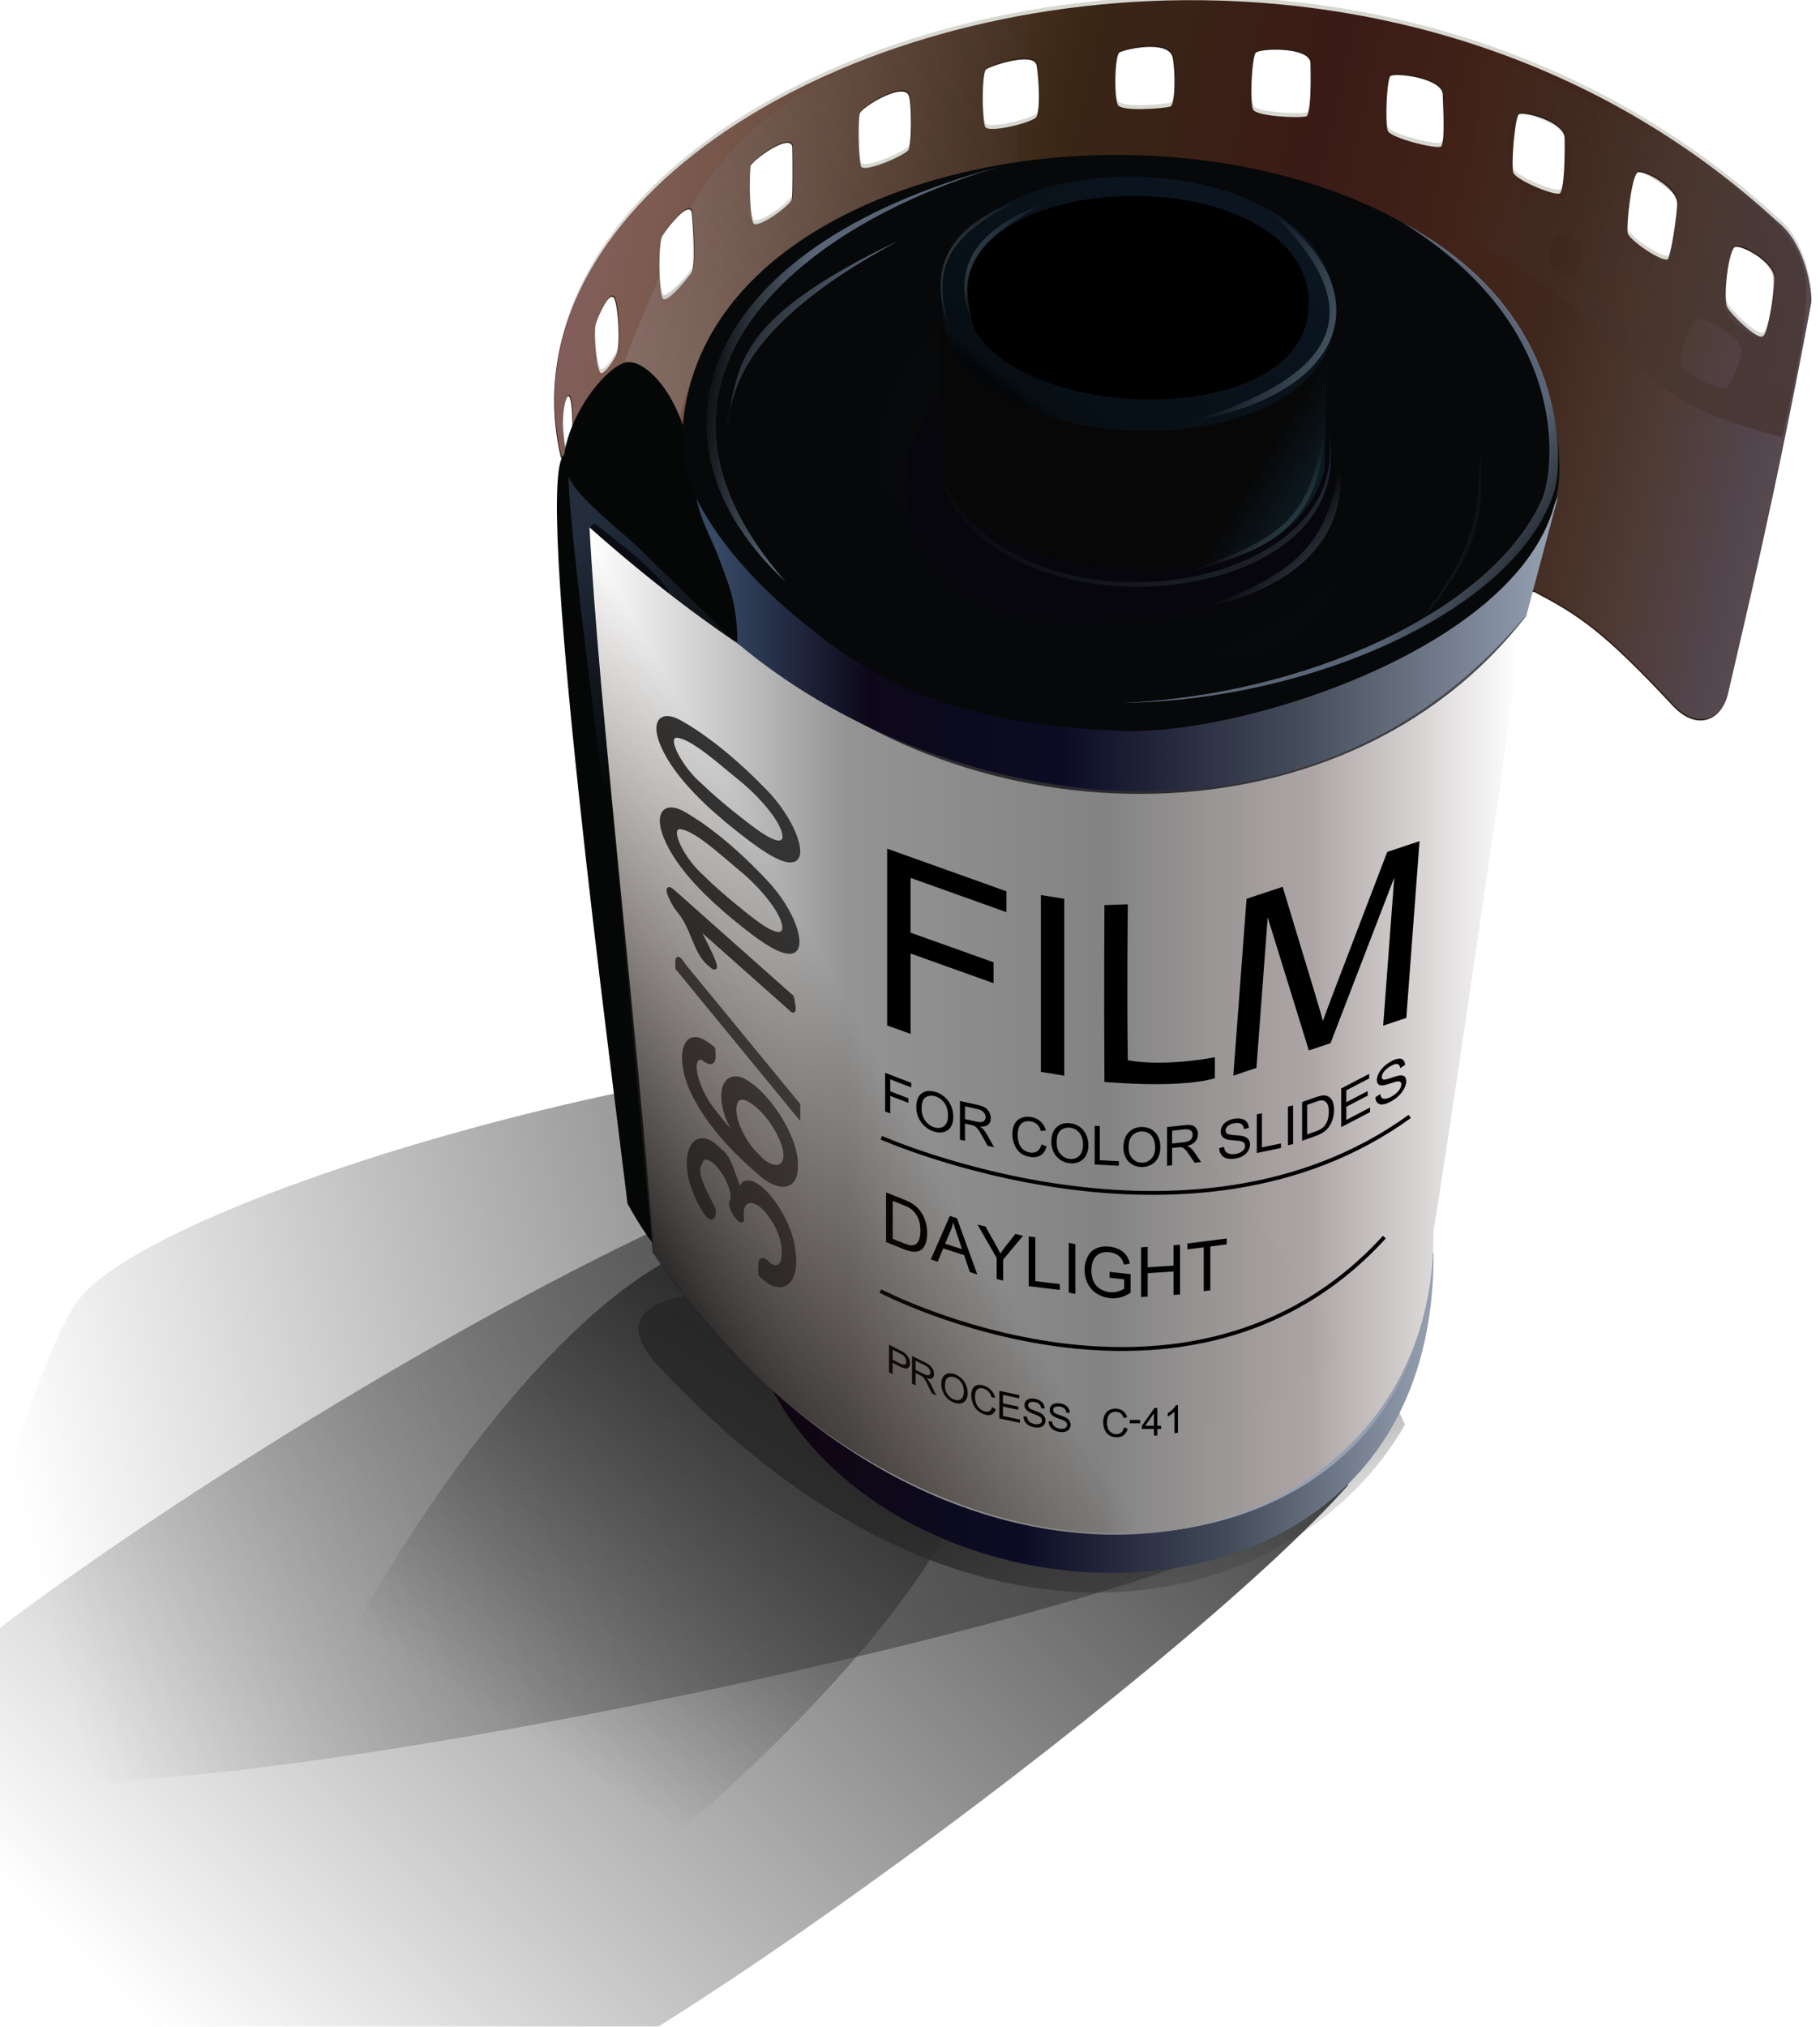 <svg xmlns="http://www.w3.org/2000/svg" xmlns:xlink="http://www.w3.org/1999/xlink" viewBox="0 0 471.75 525.06" version="1.0"><defs><linearGradient id="P" y2="270.98" gradientUnits="userSpaceOnUse" x2="539.06" gradientTransform="translate(-.46 1.149)" y1="278.56" x1="546.42"><stop offset="0" stop-color="#8095a5"/><stop offset="1" stop-color="#8095a5" stop-opacity="0"/></linearGradient><linearGradient id="b"><stop offset="0" stop-color="#8095a5"/><stop offset="1" stop-color="#8095a5" stop-opacity="0"/></linearGradient><linearGradient id="l" y2="511.92" gradientUnits="userSpaceOnUse" x2="579.08" gradientTransform="translate(0 1.787)" y1="511.92" x1="405.71"><stop offset="0" stop-color="#10050f"/><stop offset=".382" stop-color="#0b0c24"/><stop offset=".691" stop-color="#434b59"/><stop offset="1" stop-color="#95a0b1"/></linearGradient><linearGradient id="v" y2="311" gradientUnits="userSpaceOnUse" x2="610.29" y1="311" x1="393.15"><stop offset="0" stop-color="#364965"/><stop offset=".181" stop-color="#0d0819"/><stop offset=".414" stop-color="#0b0c24"/><stop offset=".691" stop-color="#434b59"/><stop offset="1" stop-color="#95a0b1"/></linearGradient><linearGradient id="z" y2="297.4" xlink:href="#a" gradientUnits="userSpaceOnUse" x2="585.24" gradientTransform="translate(27.114 5.055)" y1="278.56" x1="558.36"/><linearGradient id="A" y2="291.17" xlink:href="#a" gradientUnits="userSpaceOnUse" x2="578" gradientTransform="rotate(174.568 486.096 258.301)" y1="285.78" x1="554.21"/><linearGradient id="B" y2="297.4" xlink:href="#a" gradientUnits="userSpaceOnUse" x2="585.24" gradientTransform="scale(-1) rotate(-7.696 -3892.339 7241.756)" y1="278.56" x1="558.36"/><linearGradient id="C" y2="294.02" xlink:href="#a" gradientUnits="userSpaceOnUse" x2="571.01" gradientTransform="rotate(-43.577 553.33 240.58)" y1="278.56" x1="558.36"/><linearGradient id="I" y2="267.54" gradientUnits="userSpaceOnUse" x2="563.67" gradientTransform="translate(-.46 .46)" y1="254.39" x1="541.82"><stop offset="0" stop-color="#070707"/><stop offset=".606" stop-color="#0c1a21"/><stop offset=".75" stop-color="#0e242e"/><stop offset=".875" stop-color="#0f2934"/><stop offset="1" stop-color="#112e3b"/></linearGradient><linearGradient id="J" y2="218.41" gradientUnits="userSpaceOnUse" x2="374.2" gradientTransform="translate(102.25 36.765)" y1="158.44" x1="420.84"><stop offset="0" stop-color="#0b1520"/><stop offset=".944" stop-color="#070f15"/><stop offset="1" stop-color="#040709"/></linearGradient><linearGradient id="L" y2="226.29" gradientUnits="userSpaceOnUse" x2="513.15" gradientTransform="translate(14.246 -.69)" y1="240.53" x1="551.93"><stop offset="0" stop-color="#8095a5"/><stop offset="1" stop-color="#8095a5" stop-opacity="0"/></linearGradient><linearGradient id="M" y2="223.3" xlink:href="#b" gradientUnits="userSpaceOnUse" x2="467.51" y1="211.12" x1="442.83"/><linearGradient id="N" y2="223.3" xlink:href="#b" gradientUnits="userSpaceOnUse" x2="467.51" gradientTransform="translate(-6.645 -.92)" y1="211.12" x1="442.83"/><linearGradient id="t" y2="414.6" gradientUnits="userSpaceOnUse" x2="601.11" y1="414.6" x1="360.29"><stop offset="0" stop-color="#fff"/><stop offset=".277" stop-color="#949494"/><stop offset=".553" stop-color="#838383"/><stop offset=".777" stop-color="#ada5a5" stop-opacity=".996"/><stop offset="1" stop-color="#fff" stop-opacity=".994"/></linearGradient><linearGradient id="Q" y2="285.68" xlink:href="#b" gradientUnits="userSpaceOnUse" x2="538.88" y1="293.96" x1="547.56"/><linearGradient id="R" y2="261.59" xlink:href="#b" gradientUnits="userSpaceOnUse" x2="448.29" y1="291.92" x1="545.26"/><linearGradient id="a"><stop offset="0" stop-color="#7989a1"/><stop offset="1" stop-color="#7989a1" stop-opacity="0"/></linearGradient><linearGradient id="H" y2="316.19" xlink:href="#b" gradientUnits="userSpaceOnUse" x2="548.48" gradientTransform="translate(.92 -1.838)" y1="277.24" x1="521.37"/><linearGradient id="h" y2="583.78" gradientUnits="userSpaceOnUse" x2="509.09" y1="520.83" x1="465.79"><stop offset="0" stop-color="#292929"/><stop offset="1" stop-color="#292929" stop-opacity="0"/></linearGradient><linearGradient id="r" y2="332.24" gradientUnits="userSpaceOnUse" x2="391.95" gradientTransform="matrix(1.016 0 0 1.016 -6.353 -6.794)" y1="287.78" x1="356.48"><stop offset="0" stop-color="#252f40"/><stop offset="1" stop-color="#252f40" stop-opacity="0"/></linearGradient><linearGradient id="o" y2="50.739" gradientUnits="userSpaceOnUse" x2="597.07" gradientTransform="translate(75.581 205.34)" y1="-21.077" x1="278.15"><stop offset="0" stop-color="#865f65"/><stop offset=".077" stop-color="#7e5c52"/><stop offset=".142" stop-color="#735547"/><stop offset=".387" stop-color="#392615"/><stop offset=".588" stop-color="#3a1b17"/><stop offset=".714" stop-color="#412318"/><stop offset=".794" stop-color="#40271d"/><stop offset=".901" stop-color="#4e3b34"/><stop offset=".97" stop-color="#52444b"/><stop offset="1" stop-color="#574950"/></linearGradient><linearGradient id="w" y2="113.52" gradientUnits="userSpaceOnUse" x2="1239.5" gradientTransform="translate(-701.91 7.15)" y1="302.16" x1="990.63"><stop offset="0" stop-color="#f7f7ff"/><stop offset="1" stop-color="#06060c" stop-opacity="0"/></linearGradient><linearGradient id="S" y2="180.33" gradientUnits="userSpaceOnUse" x2="1279.8" gradientTransform="translate(-702.23 7.636)" y1="217.32" x1="1384.1"><stop offset="0" stop-color="#392415"/><stop offset="1" stop-color="#484848" stop-opacity="0"/></linearGradient><linearGradient id="U" y2="437.5" gradientUnits="userSpaceOnUse" x2="443.57" gradientTransform="translate(0 -.569)" y1="477.14" x1="372.4"><stop offset="0" stop-color="#1c1c1c"/><stop offset="1" stop-color="#2c190b" stop-opacity="0"/></linearGradient><linearGradient id="d" y2="681.92" gradientUnits="userSpaceOnUse" x2="256.43" y1="453.06" x1="480.13"><stop offset="0" stop-color="#444"/><stop offset="1" stop-color="#444" stop-opacity="0"/></linearGradient><linearGradient id="f" y2="551.94" gradientUnits="userSpaceOnUse" x2="216.71" y1="471.98" x1="534.02"><stop offset="0" stop-color="#444"/><stop offset="1" stop-color="#444" stop-opacity="0"/></linearGradient><linearGradient id="j" y2="605.97" gradientUnits="userSpaceOnUse" x2="356.98" y1="481.89" x1="435.11"><stop offset="0" stop-color="#1f1f1f"/><stop offset="1" stop-color="#444" stop-opacity="0"/></linearGradient><filter id="x"><feGaussianBlur stdDeviation=".593"/></filter><filter id="s"><feGaussianBlur stdDeviation=".202"/></filter><filter id="q" height="1.07" width="1.235" y="-.035" x="-.117"><feGaussianBlur stdDeviation="2.067"/></filter><filter id="n"><feGaussianBlur stdDeviation=".256"/></filter><filter id="m"><feGaussianBlur stdDeviation=".256"/></filter><filter id="k"><feGaussianBlur stdDeviation=".128"/></filter><filter id="u"><feGaussianBlur stdDeviation=".154"/></filter><filter id="p"><feGaussianBlur stdDeviation="1.3"/></filter><filter id="y"><feGaussianBlur stdDeviation=".719"/></filter><filter id="O"><feGaussianBlur stdDeviation=".31"/></filter><filter id="g" height="1.502" width="1.198" y="-.251" x="-.099"><feGaussianBlur stdDeviation="8.177"/></filter><filter id="T"><feGaussianBlur stdDeviation=".192"/></filter><filter id="G"><feGaussianBlur stdDeviation=".655"/></filter><filter id="c" height="1.51" width="1.336" y="-.255" x="-.168"><feGaussianBlur stdDeviation="27.323"/></filter><filter id="E"><feGaussianBlur stdDeviation="1.159"/></filter><filter id="D"><feGaussianBlur stdDeviation="1.258"/></filter><filter id="e" height="1.587" width="1.309" y="-.293" x="-.155"><feGaussianBlur stdDeviation="23.151"/></filter><filter id="i" height="1.383" width="1.478" y="-.191" x="-.239"><feGaussianBlur stdDeviation="15.871"/></filter><filter id="K"><feGaussianBlur stdDeviation=".338"/></filter><radialGradient id="F" gradientUnits="userSpaceOnUse" cy="193.93" cx="523.26" gradientTransform="matrix(1.015 -1.743 1.086 .632 -283.87 1042.5)" r="23.788"><stop offset="0" stop-color="#050707"/><stop offset=".345" stop-color="#8c9b95"/><stop offset=".537" stop-color="#6b7a94"/><stop offset=".698" stop-color="#27212d"/><stop offset=".861" stop-color="#1f1a24"/><stop offset=".931" stop-color="#1b1720"/><stop offset="1" stop-color="#17141c"/></radialGradient></defs><path d="M556.99 532.01c-44.12 49.63-209.66 171.18-238.06 168.2-34.92-3.68-161.76-63.42-151.65-92.83 10.77-31.34 250-181.99 288.6-162.69 38.61 19.3 79.97 61.58 101.11 87.32z" filter="url(#c)" fill-rule="evenodd" fill="url(#d)" transform="translate(-207.49 -147.29)"/><path d="M541.36 540.28c-37.22 27.57-326.78 86.49-340.07 63.42-11.48-19.91 13.99-100.61 25.73-118.57 21.79-33.32 251.84-94.67 284.93-49.63s66.63 77.21 29.41 104.78z" filter="url(#e)" fill-rule="evenodd" fill="url(#f)" transform="translate(-207.49 -147.29)"/><path d="M571.69 516.38c-28.49 49.63-113.2 71.51-193.93-15.62-11.67-12.6-4.6-22.98 49.63-17.47 78.69 8.01 126.84-6.43 144.3 33.09z" filter="url(#g)" fill-rule="evenodd" fill="url(#h)" transform="translate(-207.49 -147.29)"/><path d="M401.65 466.75c61.65-5.36 46.78 23.43 56.99 42.28 25.16 46.46-163.6 197.61-191.18 175.55-27.57-22.06 67.08-212 134.19-217.83z" filter="url(#i)" fill-rule="evenodd" fill="url(#j)" transform="translate(-207.49 -147.29)"/><path d="M579.07 471.62c.82 106.75-139.73 103.02-173.04 32.5 104.8 47.77 136 25.83 173.04-32.5z" filter="url(#k)" fill-rule="evenodd" fill="url(#l)" transform="translate(-207.49 -147.29)"/><path d="M370.85 318.48c3.09 99.27-134.86 101.87-177.91 24.86 104.8 47.77 140.87 33.47 177.91-24.86z" fill-rule="evenodd" fill="#95a0b1"/><g fill-rule="evenodd"><path d="M515.78 146.3c-93.86.71-176.12 55.09-161.4 118.09 28.95 47.8 175.99 47.32 252.28 34.91 11.49 5.97 17.88 10.16 35.87 29.44 6.44 6.89 12.75 3.63 14.22-2.79 4.37-19.12 12.12-50.42 21.63-101.56-.02-4.39-2.01-15.36-8.75-20.65-44.88-41.34-101.19-57.84-153.85-57.44zm-8.47 11.78c2.73.02 5.17.68 5.63 2.69.72 3.15.82 12.63-.75 13.09-1.74.51-12.76 1.37-13.6-.44-1.1-2.38-.75-12.98.5-13.84.75-.51 4.72-1.53 8.22-1.5zm32.07.72c4.1-.04 9.26.81 9.31 3.47.06 3.23.29 13.66-1.28 14.12-1.74.51-12.77.03-13.72-1.72-.99-1.8-.39-13.65.75-15.03.38-.46 2.47-.82 4.94-.84zm-65.16 2.53c1.63-.06 2.92.24 3.34 1.16.5 1.09 1.45 12.31-.12 14.15-1.18 1.38-12.65 4.3-13.28 2.41-.82-2.44-.91-14.15.4-15.13.89-.65 6.08-2.47 9.66-2.59zm96.84 4.03c3.71-.05 11.84 1.61 11.91 5.06.06 3.24.82 13.39-.75 13.85-1.74.51-12.91-2.28-13.66-4.13-.75-1.86-.3-13.55.78-14.47.23-.19.87-.3 1.72-.31zm-128.93 4.31c1.21-.12 2.16.17 2.46 1.1.74 2.21.75 12.75-.18 14.25-.97 1.53-11.79 6.2-12.41 4.31-.7-2.15-.81-12.08-.28-13.78.45-1.46 6.76-5.51 10.41-5.88zm161.43 5.72c2.92.04 10.93 2.63 11 6.35.06 3.23.07 14.19-1.5 14.65-1.74.51-11.15-3.51-11.93-5.34-.7-1.64.39-14.81 1.53-15.5.17-.1.49-.16.9-.16zm-190.78 7.56c.2-.02.4-.02.56 0 .62.08 1.02.46 1.04 1.25.06 3.24.12 11.7-.13 13.41-.26 1.8-9.32 8.24-10.16 6.44-1.1-2.38-1.05-12.78-.65-14.91.22-1.19 6.38-5.89 9.34-6.19zm221.1 7.57c2.13-.07 9.76 4.14 9.87 8.12.06 2.2-1.66 14.47-2.66 14.81-1.71.6-9.75-4.88-10.34-6.78-.42-1.35.89-15.17 2.78-16.09.09-.04.2-.06.35-.06zm-246.32 9.65c.43.03.71.37.78 1.16.18 1.85 1.1 13.33-.12 15.34-.94 1.55-6.79 8.65-7.63 6.85-1.1-2.38-1.08-14.23-.12-16.1.79-1.54 5.24-7.38 7.09-7.25zm271.5 9.69c2.14-.06 9.8 4.15 9.88 8.13.06 3.23-1.65 15.03-3.22 15.5-1.74.51-8.35-5.89-9.19-7.69-1.1-2.38.3-14.96 2.19-15.88.09-.04.2-.06.34-.06zM367.5 222.83c.32-.08.58.07.78.56.94 2.31 1.46 10.24.75 13.69-.36 1.78-3.99 6.97-4.65 5.62-1.16-2.35-1.66-10.7-1.13-12.46.66-2.19 2.87-7.07 4.25-7.41zm-11.19 25.75c.66-.12 1 3.22 1.07 6.94.06 3.23-.74 7.31-1.79 6.81-.54-.26-.59-3.07-.75-4.13-.21-1.46-.15-7.3 1.16-9.37.11-.17.22-.23.31-.25z" filter="url(#m)" fill="#d8d8d2" transform="translate(-208.79 -147.29)"/><path d="M515.57 147.66c-93.87.71-176.13 55.09-161.41 118.1 28.95 47.79 175.99 47.31 252.28 34.9 11.49 5.98 17.88 10.16 35.88 29.44 6.43 6.89 12.75 3.63 14.21-2.78 4.38-19.12 12.12-50.42 21.63-101.56-.01-4.4-2.01-15.36-8.75-20.66-44.88-41.34-101.19-57.83-153.84-57.44zm-8.47 11.78c2.72.03 5.16.68 5.62 2.69.73 3.15.82 12.63-.75 13.1-1.74.51-12.76 1.36-13.59-.44-1.1-2.38-.76-12.99.5-13.85.74-.5 4.71-1.53 8.22-1.5zm32.06.72c4.11-.03 9.26.82 9.31 3.47.06 3.23.29 13.67-1.28 14.13-1.74.51-12.77.02-13.72-1.72-.98-1.81-.39-13.66.75-15.03.38-.46 2.47-.82 4.94-.85zM474 162.69c1.63-.05 2.93.24 3.35 1.16.5 1.09 1.44 12.32-.13 14.16-1.18 1.38-12.65 4.29-13.28 2.4-.81-2.44-.91-14.15.41-15.12.88-.66 6.07-2.48 9.65-2.6zm96.85 4.04c3.7-.05 11.84 1.61 11.9 5.06.06 3.23.82 13.38-.75 13.84-1.74.51-12.91-2.28-13.65-4.12-.76-1.87-.31-13.55.78-14.47.23-.19.86-.3 1.72-.31zm-128.94 4.31c1.22-.12 2.16.17 2.47 1.09.73 2.21.75 12.76-.19 14.25-.96 1.54-11.79 6.21-12.41 4.31-.69-2.15-.81-12.07-.28-13.78.45-1.45 6.76-5.5 10.41-5.87zm161.44 5.72c2.91.04 10.93 2.63 11 6.34.06 3.23.07 14.2-1.5 14.66-1.74.51-11.16-3.52-11.94-5.35-.7-1.63.39-14.81 1.53-15.5.17-.1.49-.16.91-.15zm-190.78 7.56c.19-.02.39-.02.56 0 .61.08 1.01.45 1.03 1.25.06 3.23.12 11.7-.13 13.41-.26 1.79-9.32 8.24-10.15 6.43-1.1-2.38-1.05-12.78-.66-14.9.22-1.2 6.38-5.89 9.35-6.19zm221.09 7.56c2.14-.06 9.77 4.15 9.87 8.13.06 2.2-1.66 14.46-2.65 14.81-1.72.6-9.76-4.88-10.35-6.78-.41-1.36.9-15.18 2.79-16.1.09-.04.2-.05.34-.06zm-246.31 9.66c.42.03.7.36.78 1.15.17 1.86 1.1 13.34-.13 15.35-.94 1.55-6.79 8.65-7.62 6.84-1.1-2.38-1.08-14.22-.13-16.09.8-1.55 5.25-7.38 7.1-7.25zm271.5 9.69c2.14-.07 9.8 4.14 9.87 8.12.06 3.23-1.65 15.04-3.22 15.5-1.74.51-8.35-5.88-9.18-7.69-1.1-2.38.29-14.95 2.18-15.87.09-.05.2-.06.35-.06zm-291.57 12.96c.32-.07.59.07.79.57.93 2.31 1.45 10.24.75 13.68-.37 1.78-4 6.98-4.66 5.63-1.16-2.35-1.65-10.71-1.13-12.47.66-2.19 2.87-7.06 4.25-7.41zm-11.18 25.75c.66-.12.99 3.23 1.06 6.94.06 3.23-.74 7.32-1.78 6.81-.55-.26-.6-3.07-.75-4.12-.22-1.47-.16-7.31 1.15-9.38.11-.16.22-.23.32-.25z" filter="url(#n)" fill="#291a0f" transform="translate(-208.79 -147.29)"/><path d="M515.73 147.34c-93.87.71-176.13 55.09-161.41 118.09 28.95 47.8 176 47.32 252.28 34.91 11.49 5.97 17.88 10.16 35.88 29.44 6.43 6.89 12.75 3.63 14.22-2.79 4.37-19.12 12.11-50.42 21.62-101.56-.01-4.39-2.01-15.36-8.75-20.65-44.87-41.34-101.19-57.84-153.84-57.44zm-8.47 11.78c2.73.03 5.16.68 5.62 2.69.73 3.15.82 12.63-.75 13.09-1.74.51-12.75 1.37-13.59-.44-1.1-2.38-.76-12.98.5-13.84.74-.51 4.71-1.53 8.22-1.5zm32.06.72c4.11-.04 9.26.81 9.31 3.47.06 3.23.29 13.66-1.28 14.12-1.74.51-12.76.03-13.72-1.72-.98-1.8-.39-13.65.75-15.03.39-.46 2.48-.82 4.94-.84zm-65.15 2.53c1.62-.06 2.92.24 3.34 1.16.5 1.09 1.44 12.31-.13 14.15-1.17 1.38-12.65 4.3-13.28 2.41-.81-2.44-.9-14.15.41-15.13.88-.65 6.07-2.47 9.66-2.59zm96.84 4.03c3.7-.05 11.84 1.61 11.91 5.06.05 3.24.81 13.39-.75 13.85-1.75.51-12.91-2.28-13.66-4.13-.76-1.86-.3-13.55.78-14.47.23-.19.86-.3 1.72-.31zm-128.94 4.31c1.22-.12 2.16.17 2.47 1.1.73 2.21.75 12.75-.19 14.25-.96 1.54-11.79 6.2-12.4 4.31-.7-2.15-.81-12.08-.28-13.78.45-1.46 6.75-5.51 10.4-5.88zm161.44 5.72c2.92.04 10.93 2.63 11 6.35.06 3.23.07 14.19-1.5 14.65-1.74.51-11.16-3.51-11.94-5.34-.7-1.64.39-14.81 1.53-15.5.17-.1.49-.16.91-.16zm-190.78 7.56c.2-.02.39-.02.56 0 .61.08 1.02.46 1.03 1.25.06 3.24.12 11.7-.12 13.41-.26 1.8-9.32 8.24-10.16 6.44-1.1-2.38-1.05-12.78-.66-14.91.23-1.19 6.39-5.89 9.35-6.19zm221.09 7.57c2.14-.07 9.77 4.14 9.88 8.12.06 2.2-1.66 14.47-2.66 14.81-1.71.6-9.76-4.87-10.34-6.78-.42-1.35.89-15.17 2.78-16.09.09-.04.2-.06.34-.06zm-246.31 9.65c.43.03.71.37.78 1.16.17 1.85 1.1 13.33-.12 15.34-.95 1.55-6.79 8.65-7.63 6.85-1.1-2.38-1.08-14.23-.12-16.1.79-1.54 5.24-7.38 7.09-7.25zm271.5 9.69c2.14-.06 9.8 4.15 9.87 8.13.06 3.23-1.65 15.03-3.21 15.5-1.75.51-8.36-5.89-9.19-7.69-1.1-2.38.3-14.96 2.19-15.88.09-.04.2-.05.34-.06zm-291.56 12.97c.32-.08.58.07.78.56.93 2.31 1.46 10.24.75 13.69-.37 1.78-4 6.97-4.66 5.62-1.16-2.35-1.65-10.7-1.12-12.46.65-2.19 2.87-7.07 4.25-7.41zm-11.19 25.75c.66-.12.99 3.22 1.06 6.94.06 3.23-.74 7.31-1.78 6.81-.54-.26-.59-3.07-.75-4.13-.22-1.46-.16-7.3 1.16-9.37.1-.17.22-.23.31-.25z" fill="url(#o)" transform="translate(-208.79 -147.29)"/></g><g filter="url(#p)" fill="#050707" fill-rule="evenodd" transform="translate(-207.49 -147.29)"><path d="M370.13 459.11c11.04 19.83 13.79 14.21 13.32 14.3 18.2-11.7-8.77-93.26-13.32-158.25 0 0-16.21-50.05-16.09-50.21-9.1 2.28 12.84 166.22 16.09 194.16z"/><path d="M354.2 267.88c30.39 25.18 44.76 8.24 48.58 49.88-14.13-5.04-37.93-25.11-42.48-31.12 0 0-6.1-18.6-6.1-18.76z"/></g><path d="M354.85 270.48c0 16.84 14.63 124.55 17.65 141.51 0 0 24.87-98.99 24.6-99.26-16.19-15.93-28.88-27.72-42.25-42.25z" opacity=".97" filter="url(#q)" fill-rule="evenodd" fill="url(#r)" transform="translate(-207.49 -147.29)"/><path d="M360.38 284.29c-.33 0 1.01-1.52 1.3-1.3 25.62 19.43 18.76 19.37 20.47 25.34 0 0-17.71-14.62-21.77-24.04z" opacity=".914" filter="url(#s)" fill-rule="evenodd" fill="#06060c" transform="translate(-207.49 -147.29)"/><path d="M360.29 283.92c118.57 105.24 196.7 63.11 242.19 22.67.46.46-22.98 159.47-23.44 159.47 1.23 88.19-124.17 118.36-202.07 6.13-4.13-56.53-14.38-143.69-16.68-188.27z" fill-rule="evenodd" fill="url(#t)" transform="translate(-207.49 -147.29)"/><path d="M395.96 159.09c-48.75 63.69-150.78 58.5-202.13 6.18 44.2 35.09 130.31 55.57 202.13-6.18z" opacity=".704" fill-rule="evenodd" fill="#06060c"/><path d="M386.66 269.18c-2.75 9.54 9.55 24.13 10.74 33.96.16 1.26-1.89 3.63.98 10.58 51.03 43.24 147.78 61.89 204.83-7.26l8.14-30.55c-29.37 63.03-173.74 93.84-224.69-6.73z" filter="url(#u)" fill-rule="evenodd" fill="url(#v)" transform="translate(-207.49 -147.29)"/><path d="M473.55 151.07c-51.96 9.73-73.84 27.56-87.55 50.52.28-.05.51-.35.69.15.38 1.13.37 15.06.17 15.93-.18.74-7.74 7-7.97 6.16-.44-1.55-.32-3-.49-4.87-2.78 6.75-6.22 13.98-8.93 21.78 4.55 2.76 10.57 10.23 13.65 18.19 5.37-32.98 33.56-59.86 88.15-69.28.13-2.23.01-6.76.32-10.08-3.06 1.07-6.79 1.06-8.19.88-1.74-.22-1.17-12.6-.49-14.6.71-2.07 6.39-3.78 10.37-3.95.28-4.34.47-8 .27-10.83zm-32.61 19.67c.58-.03 1.13.01 1.65.13 1.71.39 1.06 13.64.82 14.78-.28 1.27-10.59 5.75-12.6 4.89-.32-.14-1.25-12.4-.4-13.98.86-1.63 6.44-5.56 10.53-5.82zm-29.38 13.63c.44-.05.84-.05 1.13.15.57.41.44 13.55.18 14.47-.42 1.44-9.26 7.28-10.08 6-1.29-1.99-1.1-13.86-.66-14.77.83-1.71 6.36-5.54 9.43-5.85z" opacity=".352" fill-rule="evenodd" fill="url(#w)" transform="translate(-207.49 -147.29)"/><path d="M353.61 266.4c.81-11.61 11.64-25.18 16.79-25.29 5.65-.13 15.41 11.04 16.86 29.95.76 9.9 4.13 14.27 6.47 20.56 2.34 6.28 4.95 12.03 4.86 22.09-25.62-27.92-44.71-36.76-44.98-47.31z" filter="url(#x)" fill-rule="evenodd" fill="#050707" transform="translate(-207.49 -147.29)"/><g fill-rule="evenodd"><path d="M176.78 115.93c.09 11.03 10.94 28.57 30.22 44.41 14.93 12.27 34.77 27.38 84.44 29.05 32.46 1.08 113.41-24.73 112.74-68.46-.81-53.58-56.57-80.15-112.82-80.78s-114.98 25.64-114.58 75.78z" fill="#060809"/><g transform="translate(-208.41 -146.83)" opacity=".721" filter="url(#y)"><path d="M571.85 204.45c44.29 23.44 41.46 63.24 39.52 69.46-9.63 30.92-62.98 54.42-111.9 55.02 46.75-2.04 95.32-23.3 108.59-52.68 2.87-6.35 8.87-44.07-36.21-71.8z" fill="url(#z)"/><path d="M412.12 297.63c-38.84-35.82-24.12-86.25 55.31-107.59-54.26 15.94-100.26 56.46-55.31 107.59z" fill="url(#A)"/><path d="M396.5 258.37c3.74-16.04.39-27.99 44.91-49.24-44.43 23.96-42.65 41.32-44.91 49.24z" fill="url(#B)"/><path d="M592.34 261.77c-1.55 13 2.43 23.94-18.21 48.87 22.24-25.13 17.45-33.64 18.21-48.87z" opacity=".18" fill="url(#C)"/></g><g filter="url(#D)" transform="translate(-207.49 -147.29)"><path d="M434.28 277.87c11.41 24.88 59.61-33.51 39.53-42.74-30.3-13.93-51.02 17.7-39.53 42.74z" opacity=".09" filter="url(#E)" fill="url(#F)"/><path d="M520.22 317.51c18.61-8.5 26.54-13.21 34.24-21.72-1.73 11.49-17.47 24.82-34.24 21.72z" opacity=".21" filter="url(#G)" fill="url(#H)"/></g><path d="M244.29 101.86c-21.37 25.04-5.55 59.67 34.2 59.51 43.91-.17 76.06-10.8 65.49-49.63-23.21-12.41-87.74-10.8-99.69-9.88z" fill="#06060c"/><path d="M450.98 225.71c.92 29.87-.15 28.49 1.23 48.26 8.42 20.79 87.42 36.01 98.67-5.1.23-17.47.92-27.53 1.6-44.31-44.57-.23-56.24 1.61-101.5 1.15z" fill="url(#I)" transform="translate(-207.49 -147.29)"/><path d="M451.4 225.02c.17 44 102.07 45.35 102.25 3.22.2-45.37-102.42-47.33-102.25-3.22z" fill="url(#J)" transform="translate(-207.49 -147.29)"/><path d="M250.35 75.47c-2.13 33.79 88.34 39.47 88.87 3.57.54-36.76-86.75-37.38-88.87-3.57z"/><g transform="translate(-207.03 -147.75)" opacity=".721" filter="url(#K)"><path d="M516.54 256.73c40.68-7.35 48.49-34.47 19.54-54.46 30.56 29.19 11.94 44.35-19.54 54.46z" fill="url(#L)"/><path d="M478.63 200.21c-29.87 10.34-20.68 28.03-18.96 33.54-3.27-12.57-4.81-21.83 18.96-33.54z" fill="url(#M)"/><path d="M471.99 199.29c-28.27 9.76-20.69 28.03-18.96 33.54-3.28-12.57-4.02-22.87 18.96-33.54z" fill="url(#N)"/></g><g transform="translate(-207.49 -147.29)" opacity=".725" filter="url(#O)"><path d="M551.01 258.11c-1.38 29.41-19.53 32.63-37.91 38.14 30.56-10.57 33.09-15.85 37.91-38.14z" opacity=".356" fill="url(#P)"/><path d="M554.69 266.38c3.21 24.82-18.61 35.16-36.08 38.61 22.75-8.51 33.55-15.17 36.08-38.61z" opacity=".446" fill="url(#Q)"/><path d="M551.7 259.03c11.26 50.78-104.32 57.44-103.4-2.53 4.37 60.66 112.13 49.4 103.4 2.53z" opacity=".283" fill="url(#R)"/></g></g><path d="M591.12 160.97c-.7 24.22.65 5.19-3.24 47.44 57.51 35.09 36.97 40.28 81.56 52.15 8.76-38.63 6.52-41.78 3.87-47.94-6.75-15.7-55.86-43.2-82.19-51.65zm10.91 16.22c3.63-.16 10.38 3.67 11.66 5.37 1.3 1.95.98 14.64-.97 15.94s-11.37-2.76-13.16-5.69c-1.78-2.92-1.8-13.65 1.13-15.28.36-.2.82-.32 1.34-.34zm29.85 14.72c2.64 0 10.29 5.58 10.9 7.56.65 2.11-1.22 14.67-3.25 15.75-1.95 1.03-8.35-4.37-10.06-6-2.26-2.16-.15-16.37 1.94-17.22.12-.05.29-.09.47-.09zm-15.16 18.4c1.05 1.18.23 8.83-1.38 8.75-1.71-.08-5.31-1.79-5.94-3.16-.76-1.65.06-7.17 1.92-7.61 1.64-.39 4.35.84 5.4 2.02zm40.9.35c.08-.02.17-.01.26 0 2.75.34 8.63 5.2 9.12 7.96.49 2.77-.51 14.97-2.78 15.79-2.61.93-8.99-4.63-9.6-6.85-.47-1.73.58-16.29 3-16.9zm-31.12 6.15c2.49.08 7.02 3.81 8 5.88.73 1.54.01 8.93-1.78 9.9-2.44 1.34-8.44-3.31-9.28-5.18-1.5-3.36.31-10.11 2.59-10.57.15-.03.3-.03.47-.03zm21.34 13.1c2.9-.12 10.37 5.33 11.04 7.56.48 1.62-2.63 10.24-4.26 10.41-2.6.26-10.43-4.03-11.34-5.85-.97-1.95 2.44-11.38 4.06-12.03.15-.06.31-.09.5-.09z" opacity=".421" fill-rule="evenodd" fill="url(#S)" transform="translate(-207.49 -147.29)"/><g filter="url(#T)" transform="translate(-207.49 -147.29)"><path d="M437.44 412.97v-45.81l30.91 11.05v5.4l-24.84-8.88v14.19l21.5 7.68v5.41l-21.5-7.69v20.82l-6.07-2.17zM477.29 424.99v-45.81l6.06.97v45.82l-6.06-.98zM493.76 427.59c-.14-24.5 0-45.81 0-45.81l6.06-.21s-.27 22.89 0 40.41c9.74 1.78 22.56-.77 22.56-.77v5.41s-7.17 2.72-28.62.97zM527.17 425.97l3.43-45.82 9.36-3.11 8.69 28.72c.8 2.68 1.38 4.69 1.74 6.04.65-1.85 1.67-4.57 3.05-8.18L567.07 368l8.37-2.79-3.43 45.81-6 2 2.87-38.35-16.52 42.9-5.61 1.87-10.67-34.47-2.92 39-5.99 2z"/><g stroke-width=".885"><path d="M404.49 477.53c-.06-2.73-.39-5.74 2.56-2.51 4.64 2.66 4.67-6.4.43-12.24-3.46-5.47-8.05-5.76-7.65-.33.83 3.81-4.37-3.06-2.54-4.2.5-5.64-6.93-14.46-8.29-9.53-2 2.78 2.75 9.47 3.61 12.26-.12 4.89-3.58-.96-5.12-5.02-3.9-9.62.04-17.82 6.7-10.57 3.6 2.06 4.37 12.92 5.98 8.47 4.04-2.29 12.23 9.28 13.03 17.32 1.25 7.54-2.37 12.06-7.88 7.09l-.83-.74zM387.41 416.43c-3.29.35-3.65 6.82-.59 13.47 4.42 9.3 11.51 16.13 17.5 21.34 5.07 4.58 9.76 4.15 9.54-1.97.3-6.66-6.47-17.4-11.99-21.09-5.8-4.48-9.03.95-5.54 9.5 4.09 7.39-1.79.02-4.03-2.87-3.91-4.85-6.61-13.54-2.94-13.47 3.06 2.44 3.47.98 3.07-2.41l-.83-.66-.78-.56c-1.36-.99-2.49-1.38-3.41-1.28zm12.41 15.34c2.73-.01 7.74 5.09 10.02 10.38 3.42 7.7-1.42 9.78-6.14 4.34-3.44-3.2-6.41-9.53-5.7-12.81.22-1.32.9-1.9 1.82-1.91zM414.48 436.5c-10.49-12.77-20.97-25.54-31.46-38.32-.02-1.65-.51-4.38 1.79-.81l29.67 36.12v3.01z" stroke="#444" fill="#444"/><path d="M413.04 405.77c-.35.81 1.3 5.12-.89 2.74l-24.01-21.31c1.2 2.65 7.35 13.64 3.53 10.2-4.08-3.07-4.38-9.16-7.97-13.74-1.89-1.92-4.58-7.99-1.79-5.53 10.38 9.21 20.75 18.43 31.13 27.64zM381.09 356.94c-2.28.24-2.87 2.98-1.08 7.38 3.3 8.08 11.69 15.84 17.98 21.03 5.35 4.36 11.75 9.36 14.92 8.5 3.5-1.19-.05-10.97-6.83-18.09-6.94-7.43-14.45-13.77-20.9-17.5-1.67-1.02-3.05-1.42-4.09-1.32zm2.59 4.72c3.93.23 10.54 6.5 15.98 11 4.59 3.71 11.64 11.58 11 15.53-1.22 3.4-8.36-2.78-13.2-6.68-2.62-2.19-5.27-4.47-7.91-7.1-4.87-4.17-9.2-12.6-5.87-12.75zM380.1 333.26c-2.27.23-2.77 2.98-.83 7.37 3.57 8.08 12.24 15.87 18.71 21.06 5.5 4.37 12.06 9.36 15.2 8.5 3.47-1.19-.43-11-7.45-18.12-7.19-7.42-14.91-13.74-21.49-17.47-1.71-1.02-3.1-1.45-4.14-1.34zm2.75 4.72c3.94.22 10.77 6.49 16.35 11 4.73 3.7 12.05 11.57 11.54 15.53-1.11 3.4-8.45-2.76-13.42-6.66-2.7-2.18-5.44-4.49-8.16-7.12-5.02-4.18-9.63-12.6-6.31-12.75z" stroke="#333" fill="#333"/></g><path d="M436.92 435.25v-10.02l6.76 2.6v1.18l-5.44-2.09v3.11l4.71 1.81v1.18l-4.71-1.81v4.55l-1.32-.51zM449.81 430.14c-1.41-.39-2.57-.24-3.47.46-.89.7-1.34 1.88-1.34 3.54 0 .88.18 1.8.56 2.69.39.89.95 1.64 1.69 2.3s1.59 1.12 2.53 1.37c.87.24 1.69.25 2.44.04s1.34-.65 1.75-1.34.62-1.53.62-2.55c0-1-.2-1.95-.59-2.85-.39-.89-.94-1.69-1.69-2.33a6.247 6.247 0 00-2.5-1.33zm0 1.15c.66.18 1.25.51 1.78.98.53.48.95 1.06 1.22 1.74.28.68.41 1.45.41 2.27 0 1.29-.33 2.18-.97 2.7-.64.53-1.47.67-2.47.4-.98-.27-1.79-.85-2.44-1.73-.65-.87-.97-1.89-.96-3.1-.01-1.51.32-2.49 1-2.95.67-.46 1.49-.56 2.43-.31zM456.31 432.53v10.03l1.31.29v-4.47l1.57.35c.34.07.57.15.72.22.2.09.42.22.62.39s.41.45.66.83c.25.37.58.9.97 1.59l1.31 2.38 1.69.37-1.75-3.13a9.3 9.3 0 00-1.1-1.56c-.18-.2-.46-.43-.81-.68.96.08 1.66-.08 2.12-.47.47-.38.69-.95.69-1.66 0-.55-.13-1.07-.4-1.59-.28-.51-.66-.9-1.13-1.18-.46-.28-1.14-.53-2.03-.73l-4.44-.98zm1.31 1.38l3.19.71c.75.16 1.28.44 1.63.82.34.39.53.8.53 1.28 0 .32-.1.61-.28.84-.18.24-.44.37-.78.42-.35.05-.8.01-1.41-.12l-2.88-.63v-3.32zM477.44 443.77l1.33.53c-.28 1.05-.78 1.8-1.5 2.27-.73.47-1.61.62-2.65.47-1.08-.16-1.96-.51-2.64-1.05s-1.19-1.25-1.54-2.13c-.36-.89-.53-1.81-.53-2.77 0-1.04.2-1.92.59-2.64.4-.72.97-1.23 1.71-1.52.73-.3 1.54-.38 2.43-.25 1 .15 1.84.52 2.53 1.14.68.61 1.16 1.39 1.42 2.36l-1.3.11c-.23-.76-.57-1.34-1.01-1.74-.44-.39-1-.64-1.67-.74-.77-.11-1.41-.02-1.93.27s-.88.74-1.09 1.33-.32 1.21-.32 1.87c0 .86.13 1.62.38 2.29.24.67.63 1.21 1.15 1.6.53.39 1.1.63 1.71.72.74.11 1.37-.02 1.88-.37.52-.35.87-.94 1.05-1.75zM484.81 438.3c-1.41-.15-2.57.2-3.47 1.05-.89.85-1.34 2.11-1.34 3.77 0 .88.18 1.76.56 2.59.39.82.95 1.48 1.69 2.01s1.59.85 2.53.95c.87.09 1.69-.04 2.44-.38s1.34-.87 1.75-1.63c.41-.77.62-1.64.62-2.66 0-1-.2-1.92-.59-2.75s-.94-1.53-1.69-2.04c-.74-.52-1.57-.82-2.5-.91zm0 1.15c.66.07 1.25.29 1.78.68s.95.9 1.22 1.53c.28.64.41 1.38.41 2.2 0 1.29-.33 2.23-.97 2.87s-1.47.91-2.47.81c-.98-.1-1.79-.55-2.44-1.31s-.97-1.73-.96-2.94c-.01-1.51.32-2.54 1-3.12.67-.57 1.49-.81 2.43-.72zM491.23 448.99v-10.02l1.33.07v8.84l4.94.25v1.18l-6.27-.32zM503.47 439.27c-1.41 0-2.55.46-3.44 1.4-.89.95-1.34 2.25-1.34 3.91 0 .88.18 1.74.56 2.53s.94 1.39 1.69 1.85c.74.45 1.59.68 2.53.68.87 0 1.68-.21 2.44-.62.75-.41 1.34-1.01 1.75-1.81.41-.81.59-1.71.59-2.72s-.17-1.9-.56-2.69-.98-1.43-1.72-1.88c-.74-.44-1.58-.65-2.5-.65zm0 1.15c.66 0 1.28.17 1.81.5.53.34.91.8 1.19 1.41.27.61.44 1.34.44 2.16 0 1.29-.33 2.26-.97 2.97-.65.7-1.47 1.06-2.47 1.06-.98 0-1.79-.37-2.44-1.06-.65-.7-1-1.64-1-2.85 0-1.51.36-2.57 1.03-3.22.68-.64 1.47-.97 2.41-.97zM510 439.29v10.03l1.31-.14v-4.47l1.53-.17c.35-.04.6-.03.75-.02.21.03.4.08.6.19.2.1.43.32.69.61.25.29.55.71.93 1.27l1.35 1.94 1.65-.18-1.75-2.56c-.34-.49-.7-.88-1.09-1.19-.18-.14-.43-.28-.78-.41.96-.24 1.66-.64 2.12-1.17.46-.54.69-1.18.69-1.89 0-.55-.13-1.03-.41-1.46-.27-.42-.66-.68-1.12-.81-.47-.13-1.14-.16-2.03-.06l-4.44.49zm1.31.95l3.16-.35c.74-.08 1.31.02 1.65.29.35.27.5.63.5 1.1 0 .32-.07.64-.24.93-.18.3-.44.52-.79.68-.34.17-.83.28-1.43.35l-2.85.31v-3.31zM523.51 444.74l1.25-.31c.06.49.2.88.42 1.17.21.28.55.49 1.01.61.45.13.96.14 1.53.05.51-.08.96-.23 1.34-.44.39-.22.68-.47.87-.76.19-.3.28-.6.28-.91s-.09-.57-.27-.78c-.18-.2-.48-.35-.9-.44-.27-.06-.87-.13-1.79-.2s-1.56-.17-1.93-.31c-.48-.17-.84-.43-1.07-.76-.24-.33-.35-.73-.35-1.19 0-.5.14-1 .43-1.49.28-.48.7-.89 1.25-1.2.56-.32 1.17-.54 1.84-.65.75-.12 1.4-.1 1.97.04.57.15 1 .43 1.31.85.3.41.47.91.49 1.49l-1.27.31c-.07-.62-.3-1.07-.69-1.32-.4-.26-.98-.33-1.75-.21-.8.14-1.39.38-1.75.73-.37.35-.56.74-.56 1.15 0 .36.13.64.39.83s.93.32 2 .39c1.08.07 1.82.16 2.22.28.59.17 1.02.44 1.29.81.28.36.42.82.42 1.35 0 .54-.15 1.06-.46 1.59-.3.52-.74.96-1.31 1.31-.57.36-1.22.59-1.93.71-.91.15-1.67.14-2.28-.03-.62-.16-1.1-.48-1.45-.95-.34-.48-.53-1.05-.55-1.72zM533.26 446.01v-10.02l1.33-.27v8.84l4.93-1.03v1.18l-6.26 1.3zM541.33 444.01v-10.02l1.33-.32v10.02l-1.33.32zM545 432.81v10.03l3.59-1.27c.61-.22 1.16-.48 1.63-.76s.86-.58 1.19-.92.62-.75.9-1.23.51-1.06.69-1.71.28-1.34.28-2.1c0-.89-.14-1.66-.4-2.26-.27-.6-.66-1.01-1.19-1.27-.41-.2-.9-.27-1.47-.2-.41.05-1 .2-1.78.47l-3.44 1.22zm1.31.72l2.13-.75c.79-.28 1.33-.42 1.68-.41.5.02.94.26 1.29.71.34.44.5 1.18.5 2.22 0 .76-.08 1.44-.25 2.03-.18.59-.44 1.09-.75 1.52-.23.3-.53.59-.91.85-.38.25-.87.49-1.53.72l-2.16.77v-7.66zM555.14 439.31v-10.02l7.24-3.78v1.19l-5.92 3.08v3.07l5.55-2.89v1.18l-5.55 2.89v3.41l6.16-3.21v1.18l-7.48 3.9zM564.01 431.56l1.25-.83c.06.47.2.8.41 1 .22.2.56.27 1.01.21.46-.07.97-.26 1.54-.58.51-.29.95-.62 1.34-.99s.68-.75.87-1.12c.18-.36.28-.7.28-1.01 0-.32-.09-.54-.27-.67-.19-.13-.49-.16-.91-.08-.27.05-.86.23-1.78.53s-1.57.46-1.94.48c-.47.02-.83-.09-1.07-.33-.23-.23-.35-.58-.35-1.04 0-.51.15-1.06.43-1.67.29-.6.71-1.17 1.26-1.72.55-.54 1.17-1 1.84-1.39.74-.42 1.4-.67 1.97-.76.56-.08 1 .02 1.3.31.31.29.47.73.5 1.3l-1.28.82c-.06-.59-.29-.94-.69-1.04-.39-.1-.98.07-1.75.51-.8.46-1.38.94-1.75 1.44-.37.51-.55.96-.55 1.38 0 .36.13.58.39.67.26.08.92-.06 2-.43s1.82-.58 2.22-.63c.58-.06 1.01.04 1.29.29s.42.65.42 1.19c0 .53-.16 1.12-.46 1.77-.31.64-.74 1.26-1.32 1.85-.57.58-1.21 1.08-1.93 1.49-.9.52-1.66.82-2.28.9-.61.09-1.09-.03-1.44-.37-.35-.33-.53-.82-.55-1.48z"/><g><path d="M437.16 456.23v12.87l4.65 1.85c.78.31 1.46.5 2.07.6.6.09 1.1.06 1.53-.05.42-.12.83-.34 1.18-.69.36-.35.65-.86.88-1.53.23-.66.34-1.48.34-2.45 0-1.15-.16-2.27-.5-3.3a8.652 8.652 0 00-1.53-2.79c-.52-.65-1.17-1.2-1.9-1.66-.53-.34-1.28-.7-2.29-1.1l-4.43-1.75zm1.72 2.18l2.68 1.06c1.02.4 1.76.81 2.22 1.16.63.5 1.15 1.17 1.6 2.07.44.9.68 2.05.68 3.4 0 .97-.12 1.74-.34 2.33-.23.6-.53 1.01-.94 1.26-.29.17-.67.26-1.16.23-.48-.04-1.15-.24-2-.58l-2.74-1.09v-9.84zM453.69 462.31l-4.94 11.28 1.81.58 1.41-3.45 5.41 1.75 1.5 4.39 1.93.63-5.28-14.58-1.84-.6zm.87 1.63c.2.76.53 1.74.94 2.96l1.34 4.02-4.37-1.41 1.41-3.33c.29-.72.52-1.47.68-2.24zM465.82 478.65v-5.46l-4.97-8.65 2.08.51 2.54 4.52c.46.84.9 1.67 1.31 2.5.38-.58.85-1.22 1.4-1.93l2.5-3.17 1.98.49-5.14 6.16v5.45l-1.7-.42zM474.14 480.51v-12.88l1.71.2v11.37l6.34.76v1.52l-8.05-.97zM484.52 482.19V469.3l1.71.33v12.88l-1.71-.32zM495.09 478.32v-1.51l5.46.59v4.78c-.84.58-1.7.98-2.6 1.22-.89.24-1.8.31-2.74.21-1.26-.14-2.41-.53-3.45-1.19a6.275 6.275 0 01-2.34-2.61c-.53-1.08-.79-2.25-.79-3.52 0-1.25.26-2.39.79-3.42.52-1.03 1.27-1.76 2.26-2.18.98-.42 2.12-.56 3.4-.42.93.1 1.77.35 2.53.73.75.38 1.34.87 1.77 1.45.43.59.75 1.33.97 2.22l-1.53.25c-.2-.67-.44-1.22-.72-1.62-.29-.41-.7-.75-1.24-1.04-.53-.28-1.12-.46-1.77-.53-.78-.08-1.45-.04-2.02.14-.57.17-1.03.43-1.38.78s-.62.75-.81 1.19c-.33.76-.49 1.61-.49 2.54 0 1.15.2 2.13.59 2.95.4.81.97 1.45 1.73 1.91.75.45 1.56.73 2.41.82.73.08 1.45.02 2.16-.19.7-.21 1.23-.45 1.6-.73v-2.4l-3.79-.42zM503.27 483.32v-12.88l1.7-.11v5.29l6.7-.43v-5.29l1.7-.11v12.88l-1.7.11v-6.07l-6.7.43v6.07l-1.7.11zM519.5 481.81v-11.37l-4.24.54v-1.52l10.21-1.3v1.52l-4.26.55v11.36l-1.71.22z"/></g><g><path d="M437.92 495.67v7.16l.94.47v-2.91l1.85.93c1.01.52 1.7.63 2.09.41.39-.23.59-.63.59-1.24 0-.35-.07-.71-.22-1.08-.14-.36-.35-.7-.59-.98-.24-.29-.52-.55-.87-.79-.25-.17-.62-.37-1.1-.61l-2.69-1.36zm.94 1.32l1.85.93c.43.21.71.38.87.5.25.2.44.42.59.71.16.29.22.59.22.89 0 .41-.11.68-.37.78s-.7-.01-1.31-.32l-1.85-.93v-2.56zM443.88 498.59v7.16l.94.46v-3.19l1.12.55c.25.12.4.2.5.28.15.1.3.24.44.4s.32.43.5.74c.18.32.38.73.66 1.29l.97 1.98 1.18.58-1.25-2.58c-.24-.5-.5-.93-.78-1.32-.13-.18-.31-.38-.56-.62.69.24 1.17.23 1.5.04.33-.18.5-.52.5-1.03 0-.4-.08-.78-.28-1.2s-.48-.8-.81-1.09c-.34-.29-.8-.58-1.44-.89l-3.19-1.56zm.94 1.24l2.28 1.12c.53.26.91.57 1.16.91.24.34.37.66.37.99 0 .24-.06.43-.19.57-.12.13-.31.19-.56.16-.24-.03-.57-.15-1-.36l-2.06-1.01v-2.38zM454.88 503.31c-1.01-.34-1.84-.28-2.47.18-.64.46-.94 1.28-.94 2.47 0 .62.13 1.26.41 1.91.27.66.65 1.24 1.18 1.74s1.14.88 1.82 1.1c.62.21 1.21.26 1.74.15.54-.12.96-.42 1.26-.9.29-.48.43-1.07.43-1.79s-.16-1.43-.43-2.08c-.28-.66-.66-1.22-1.19-1.71s-1.15-.85-1.81-1.07zm0 .81c.47.16.9.4 1.28.77.38.36.67.82.87 1.32s.28 1.01.28 1.59c0 .93-.22 1.58-.69 1.93-.46.35-1.03.41-1.74.17-.7-.23-1.29-.68-1.76-1.33-.46-.65-.68-1.4-.68-2.26 0-1.08.23-1.77.72-2.07.48-.3 1.04-.34 1.72-.12zM464.63 511.81l.94.58c-.2.7-.55 1.17-1.07 1.39-.51.22-1.15.2-1.89-.07-.77-.27-1.4-.66-1.88-1.14-.49-.49-.85-1.08-1.11-1.77-.25-.68-.37-1.37-.37-2.05 0-.75.14-1.34.42-1.8.29-.45.69-.73 1.22-.82.52-.1 1.1-.04 1.73.19.72.25 1.32.65 1.81 1.19s.83 1.18 1.02 1.91l-.93-.12c-.17-.58-.41-1.04-.72-1.39-.32-.36-.72-.62-1.2-.79-.55-.2-1.01-.23-1.37-.1-.37.13-.63.39-.78.78s-.23.82-.23 1.3c0 .6.09 1.17.27 1.69.18.51.45.95.83 1.31.37.36.78.62 1.21.78.53.19.98.19 1.35.02s.62-.54.75-1.09zM466.52 514.78v-7.16l5.18 1.11v.84l-4.23-.9v2.19l3.96.85v.83l-3.96-.84v2.44l4.39.93v.85l-5.34-1.14zM472.78 514.26l.89.05c.04.36.14.67.3.92.15.25.39.47.72.66.32.19.69.31 1.1.37.36.05.68.04.95-.03.28-.06.48-.18.62-.35s.2-.36.2-.58c0-.23-.06-.43-.19-.62s-.35-.36-.65-.51c-.19-.11-.61-.28-1.27-.54-.66-.25-1.12-.46-1.38-.64-.35-.23-.6-.49-.77-.77-.17-.29-.25-.6-.25-.93 0-.36.1-.69.31-.97.2-.29.5-.48.9-.59.39-.1.83-.12 1.31-.06.53.08 1 .23 1.4.46.41.23.72.53.94.89s.33.75.35 1.18l-.91-.06c-.05-.46-.21-.83-.49-1.1s-.7-.45-1.25-.52c-.57-.09-.99-.04-1.25.13s-.4.41-.4.7c0 .26.1.49.28.68s.66.43 1.43.71c.77.29 1.3.51 1.59.69.41.25.72.53.92.86.2.32.3.67.3 1.06 0 .38-.11.72-.33 1.03-.22.3-.53.52-.94.65s-.87.16-1.38.08c-.65-.09-1.19-.26-1.63-.51s-.78-.59-1.03-1c-.25-.42-.38-.86-.39-1.34zM479.29 515.53l.9.02c.04.36.14.67.29.91.16.25.4.46.72.64.33.18.7.29 1.1.34.36.04.68.03.96-.05s.48-.2.62-.37c.13-.17.2-.37.2-.59 0-.23-.07-.43-.2-.61-.13-.19-.34-.35-.64-.5-.19-.1-.62-.26-1.27-.49-.66-.24-1.12-.44-1.39-.61-.34-.22-.59-.47-.76-.75-.17-.29-.25-.59-.25-.92 0-.36.1-.69.31-.98.2-.29.5-.49.89-.61.4-.12.84-.15 1.32-.1.53.06 1 .2 1.4.42.41.22.72.5.94.86.21.36.33.75.35 1.17l-.91-.04c-.05-.45-.21-.81-.5-1.08-.28-.26-.69-.42-1.24-.49-.58-.06-.99 0-1.26.18-.26.18-.39.41-.39.71 0 .26.09.48.28.67.18.18.66.41 1.43.67s1.3.47 1.58.64c.42.24.73.51.93.83.19.32.29.67.29 1.05s-.11.73-.32 1.04c-.22.32-.54.54-.94.68-.41.14-.87.18-1.38.13-.65-.08-1.19-.23-1.63-.47s-.78-.57-1.03-.97a2.72 2.72 0 01-.4-1.33zM498.83 517.12l.94.29c-.19.77-.55 1.34-1.07 1.73-.51.38-1.14.55-1.89.51-.77-.04-1.4-.23-1.88-.57-.48-.33-.85-.81-1.1-1.42-.26-.61-.38-1.25-.38-1.94 0-.74.14-1.38.42-1.92.29-.54.69-.95 1.22-1.21s1.1-.37 1.74-.34c.71.04 1.31.25 1.8.64s.83.92 1.02 1.59l-.93.17c-.17-.53-.41-.92-.72-1.17-.32-.26-.72-.4-1.19-.42-.55-.03-1.01.08-1.38.32-.37.25-.63.59-.78 1.03-.15.43-.23.89-.23 1.36 0 .61.09 1.14.27 1.61.18.46.45.81.83 1.06.37.24.78.38 1.21.4.53.03.98-.1 1.35-.39s.62-.73.75-1.33zM500.33 516.05v-.88h2.7v.88h-2.7zM506.75 512.06l-3.28 4.62v.81h3.12v1.72h.88v-1.72h.97v-.81h-.97v-4.62h-.72zm-.16 1.4v3.22h-2.25l2.25-3.22zM512.81 518.49l-.88.11V513c-.21.23-.49.47-.83.71-.35.24-.66.43-.93.57v-.85c.49-.29.92-.63 1.29-1s.63-.72.78-1.05l.57-.07v7.18z"/></g><path d="M435.93 442.05s80.26 35.59 136.97-5.52M435.69 481.77s79.77 41.76 130.63-13.97" stroke="#000" fill="none"/></g><path d="M376.71 471.87c41.27 61.09 98.38 76.04 127.3 71.81.08-134.9-1.3-145.9-143.96-259.96 3.25 43.87 11.46 132.26 16.66 188.15z" fill-rule="evenodd" fill="url(#U)" transform="translate(-207.49 -147.29)"/></svg>